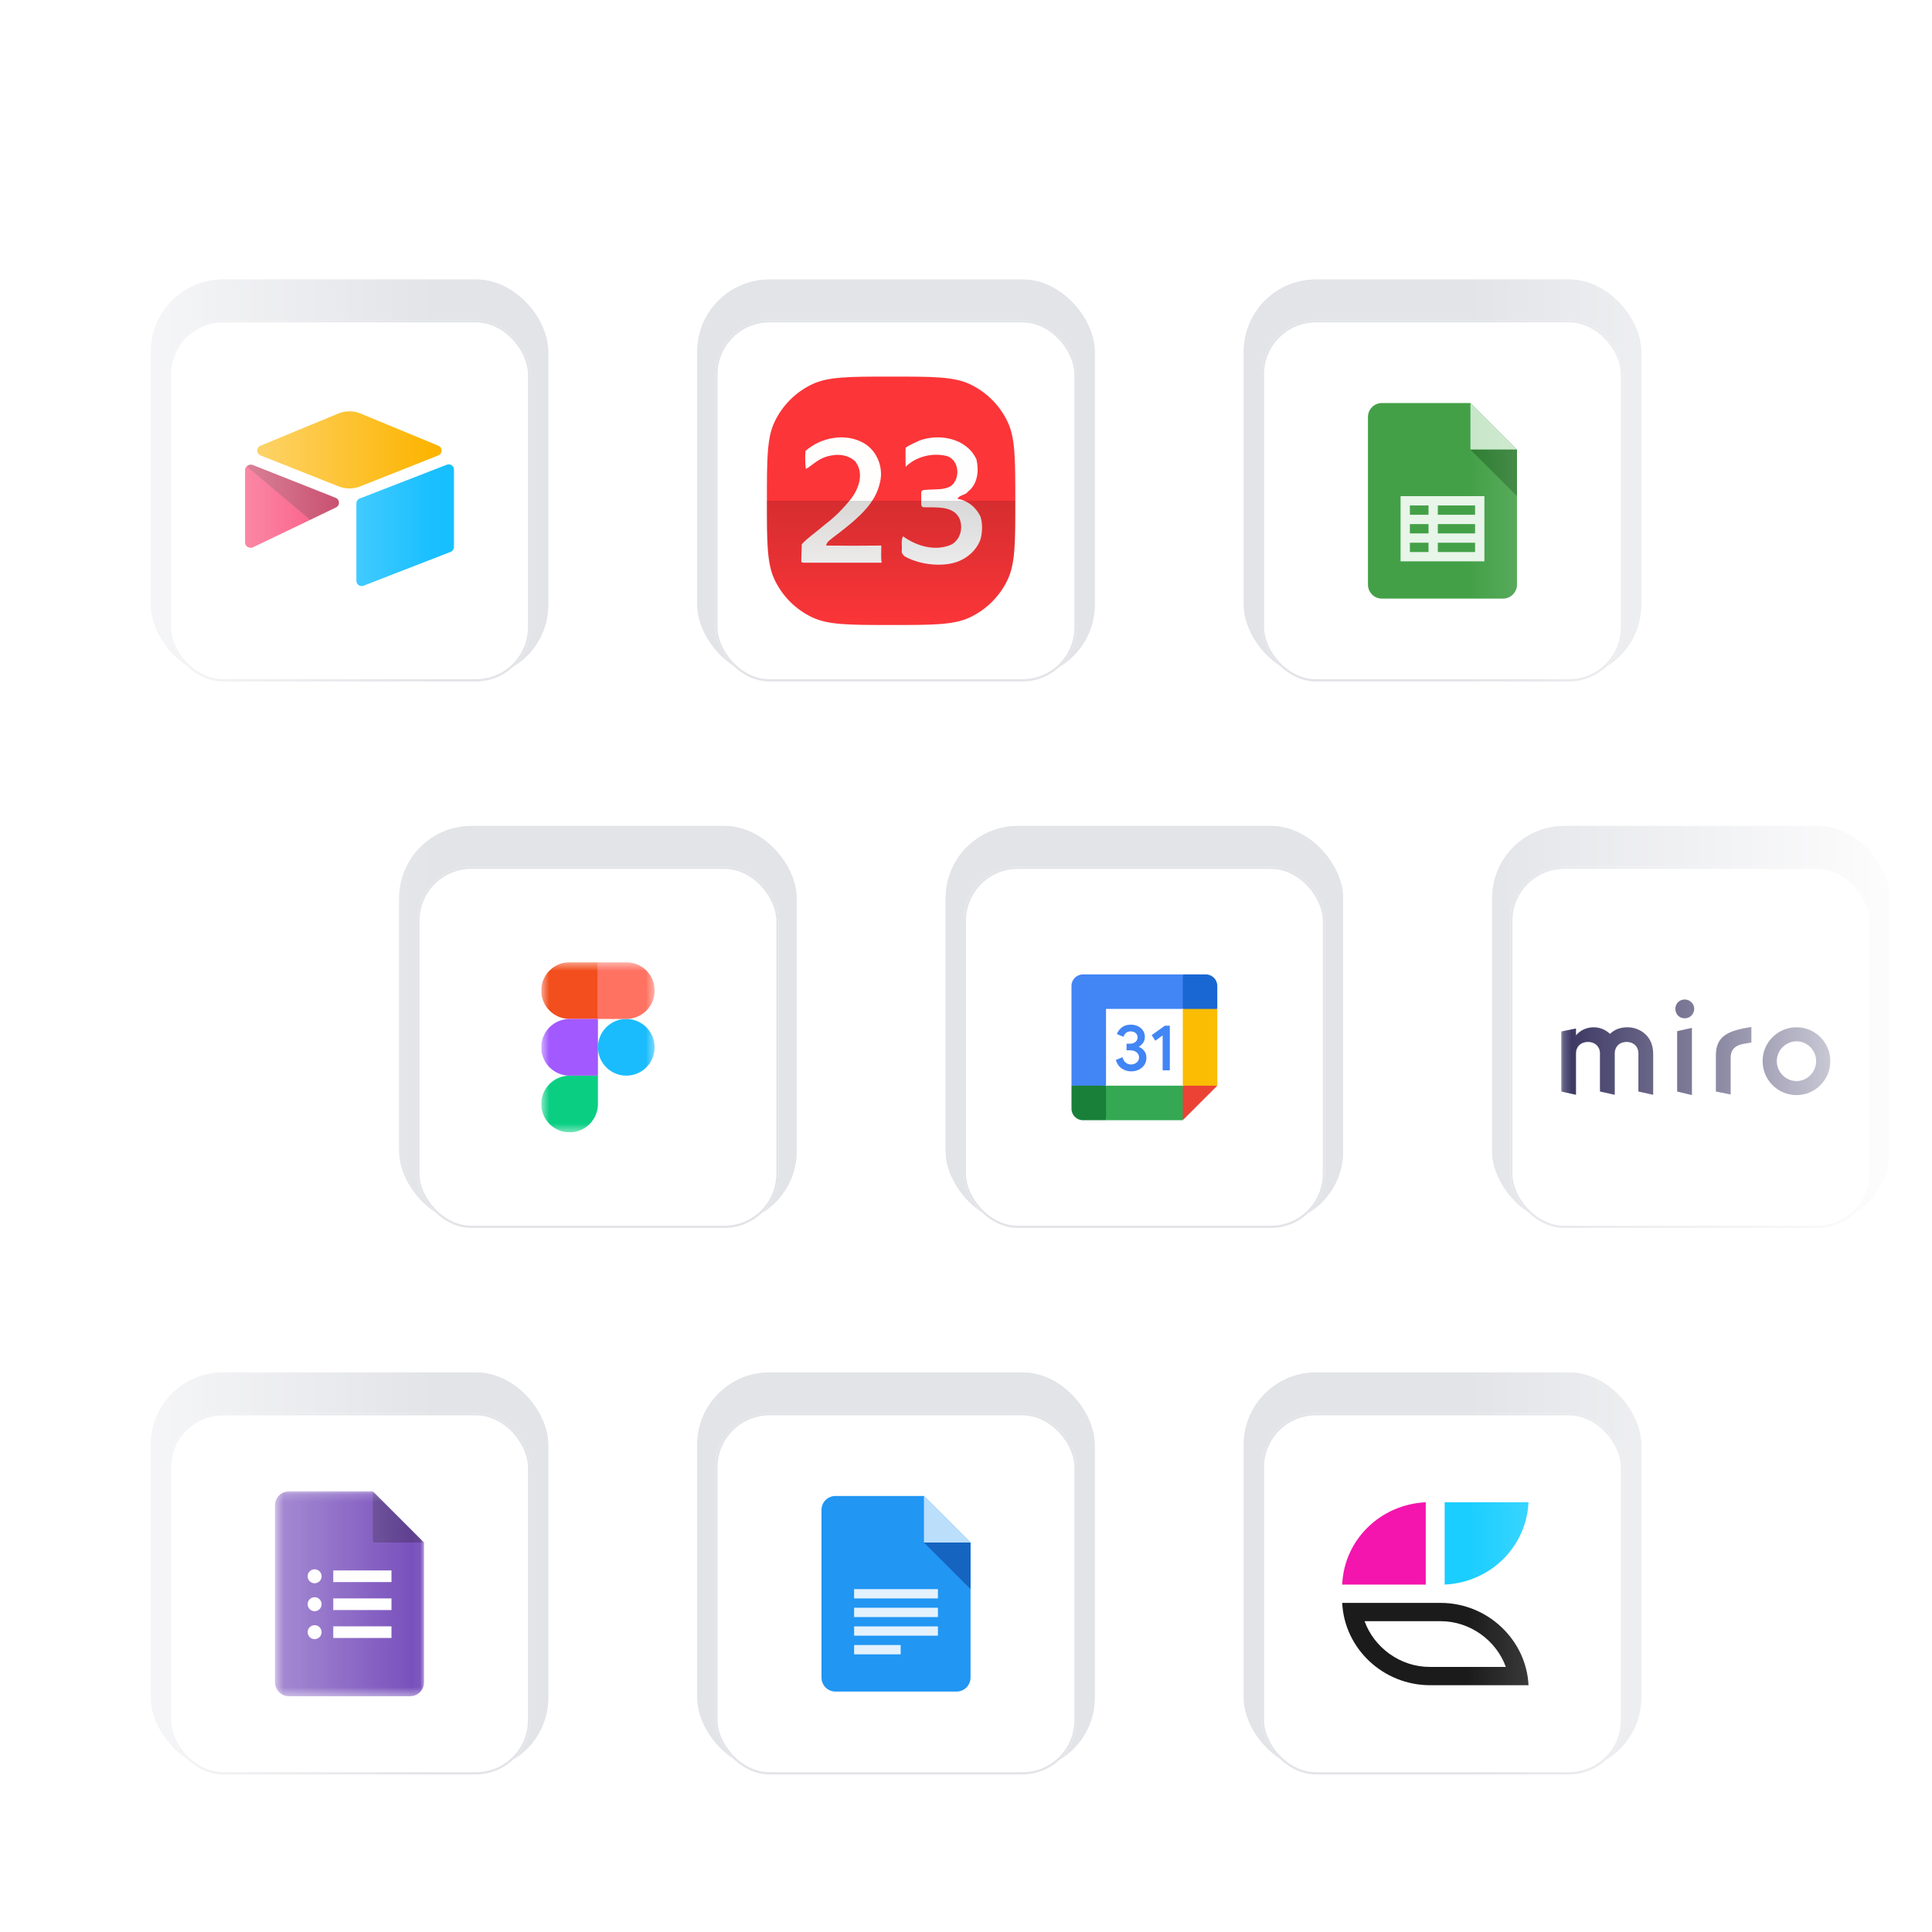 <svg width="240" height="240" viewBox="0 0 240 240" fill="none" xmlns="http://www.w3.org/2000/svg">
<g clip-path="url(#clip0_10344_70684)">
<mask id="mask0_10344_70684" style="mask-type:alpha" maskUnits="userSpaceOnUse" x="0" y="0" width="240" height="240">
<rect width="240" height="240" fill="url(#paint0_linear_10344_70684)"/>
</mask>
<g mask="url(#mask0_10344_70684)">
<g filter="url(#filter0_dd_10344_70684)">
<rect x="12" y="163.199" width="49.371" height="49.371" rx="8.977" fill="#E3E4E8"/>
<rect x="12.14" y="163.339" width="49.091" height="49.091" rx="8.836" stroke="#E3E4E8" stroke-width="0.281"/>
<g filter="url(#filter1_dd_10344_70684)">
<rect x="14.244" y="165.443" width="44.883" height="44.883" rx="6.732" fill="white"/>
<rect x="14.384" y="165.584" width="44.603" height="44.603" rx="6.592" stroke="#E3E4E8" stroke-width="0.281"/>
<mask id="mask1_10344_70684" style="mask-type:luminance" maskUnits="userSpaceOnUse" x="27" y="175" width="19" height="26">
<path d="M45.946 175.156H27.432V200.613H45.946V175.156Z" fill="white"/>
</mask>
<g mask="url(#mask1_10344_70684)">
<path d="M39.579 181.521L43.069 182.18L45.943 181.521L39.579 175.156L38.701 178.173L39.579 181.521Z" fill="#56368A"/>
<path d="M39.582 181.521V175.156H29.167C28.208 175.156 27.432 175.933 27.432 176.892V198.878C27.432 199.837 28.208 200.613 29.167 200.613H44.21C45.169 200.613 45.946 199.837 45.946 198.878V181.521H39.582Z" fill="#7248B9"/>
<path d="M32.352 193.522C31.873 193.522 31.484 193.133 31.484 192.654C31.484 192.176 31.873 191.787 32.352 191.787C32.831 191.787 33.22 192.176 33.22 192.654C33.22 193.133 32.831 193.522 32.352 193.522ZM32.352 190.051C31.873 190.051 31.484 189.662 31.484 189.183C31.484 188.704 31.873 188.315 32.352 188.315C32.831 188.315 33.22 188.704 33.22 189.183C33.22 189.662 32.831 190.051 32.352 190.051ZM32.352 186.579C31.873 186.579 31.484 186.19 31.484 185.712C31.484 185.233 31.873 184.844 32.352 184.844C32.831 184.844 33.22 185.233 33.22 185.712C33.22 186.19 32.831 186.579 32.352 186.579ZM41.899 193.378H34.666V191.931H41.899V193.378ZM41.899 189.906H34.666V188.46H41.899V189.906ZM41.899 186.435H34.666V184.988H41.899V186.435Z" fill="white"/>
</g>
</g>
</g>
<g filter="url(#filter2_dd_10344_70684)">
<rect x="79.885" y="163.199" width="49.371" height="49.371" rx="8.977" fill="#E3E4E8"/>
<rect x="80.025" y="163.339" width="49.091" height="49.091" rx="8.836" stroke="#E3E4E8" stroke-width="0.281"/>
<g filter="url(#filter3_dd_10344_70684)">
<rect x="82.129" y="165.443" width="44.883" height="44.883" rx="6.732" fill="white"/>
<rect x="82.269" y="165.584" width="44.603" height="44.603" rx="6.592" stroke="#E3E4E8" stroke-width="0.281"/>
<path d="M112.095 200.036H97.052C96.093 200.036 95.316 199.259 95.316 198.301V177.472C95.316 176.513 96.093 175.736 97.052 175.736H108.045L113.831 181.522V198.301C113.831 199.259 113.054 200.036 112.095 200.036Z" fill="#2196F3"/>
<path d="M113.831 181.522H108.045V175.736L113.831 181.522Z" fill="#BBDEFB"/>
<path d="M108.045 181.521L113.831 187.307V181.521H108.045Z" fill="#1565C0"/>
<path d="M99.367 187.309H109.781V188.466H99.367V187.309ZM99.367 189.623H109.781V190.78H99.367V189.623ZM99.367 191.937H109.781V193.094H99.367V191.937ZM99.367 194.251H105.153V195.409H99.367V194.251Z" fill="#E3F2FD"/>
</g>
</g>
<g filter="url(#filter4_dd_10344_70684)">
<rect x="147.771" y="163.199" width="49.371" height="49.371" rx="8.977" fill="#E3E4E8"/>
<rect x="147.912" y="163.339" width="49.091" height="49.091" rx="8.836" stroke="#E3E4E8" stroke-width="0.281"/>
<g filter="url(#filter5_dd_10344_70684)">
<rect x="150.016" y="165.443" width="44.883" height="44.883" rx="6.732" fill="white"/>
<rect x="150.156" y="165.584" width="44.603" height="44.603" rx="6.592" stroke="#E3E4E8" stroke-width="0.281"/>
<path d="M170.378 186.745V176.52C164.746 176.785 160.233 181.178 160.002 186.745H170.378Z" fill="#F315AE"/>
<path d="M172.73 176.52V186.745C178.4 186.48 182.875 182.087 183.145 176.52H172.73Z" fill="#1ACEFF"/>
<path d="M172.229 191.292C175.893 191.292 179.133 193.678 180.329 196.973H170.879C167.215 196.973 163.975 194.587 162.779 191.292H172.229ZM172.229 189.02H160.002C160.272 194.7 165.093 199.245 170.918 199.245H183.145C182.875 193.602 178.053 189.02 172.229 189.02Z" fill="#1B1B1B"/>
</g>
</g>
<g filter="url(#filter6_dd_10344_70684)">
<rect x="12" y="27.428" width="49.371" height="49.371" rx="8.977" fill="#E3E4E8"/>
<rect x="12.14" y="27.568" width="49.091" height="49.091" rx="8.836" stroke="#E3E4E8" stroke-width="0.281"/>
<g filter="url(#filter7_dd_10344_70684)">
<rect x="14.244" y="29.672" width="44.883" height="44.883" rx="6.732" fill="white"/>
<rect x="14.384" y="29.812" width="44.603" height="44.603" rx="6.592" stroke="#E3E4E8" stroke-width="0.281"/>
<g clip-path="url(#clip1_10344_70684)">
<path d="M35.297 41.27L25.623 45.273C25.085 45.496 25.09 46.26 25.632 46.474L35.346 50.327C36.2 50.665 37.151 50.665 38.004 50.327L47.719 46.474C48.26 46.26 48.266 45.496 47.728 45.273L38.054 41.27C37.171 40.905 36.18 40.905 35.297 41.27Z" fill="#FCB400"/>
<path d="M37.539 52.434V62.058C37.539 62.516 38.001 62.83 38.426 62.661L49.251 58.459C49.498 58.361 49.66 58.122 49.66 57.857V48.233C49.66 47.775 49.199 47.462 48.773 47.63L37.948 51.832C37.701 51.93 37.539 52.169 37.539 52.434Z" fill="#18BFFF"/>
<path d="M35.012 52.929L31.799 54.48L31.473 54.638L24.692 57.888C24.262 58.095 23.713 57.782 23.713 57.304V48.271C23.713 48.099 23.802 47.95 23.92 47.837C23.97 47.787 24.026 47.746 24.084 47.714C24.247 47.617 24.478 47.591 24.674 47.669L34.958 51.743C35.481 51.951 35.522 52.683 35.012 52.929Z" fill="#F82B60"/>
<path d="M35.014 52.929L31.801 54.48L23.922 47.837C23.971 47.787 24.028 47.746 24.086 47.714C24.248 47.617 24.479 47.591 24.676 47.669L34.96 51.743C35.482 51.951 35.523 52.683 35.014 52.929Z" fill="black" fill-opacity="0.25"/>
</g>
</g>
</g>
<g filter="url(#filter8_dd_10344_70684)">
<rect x="79.885" y="27.428" width="49.371" height="49.371" rx="8.977" fill="#E3E4E8"/>
<rect x="80.025" y="27.568" width="49.091" height="49.091" rx="8.836" stroke="#E3E4E8" stroke-width="0.281"/>
<g filter="url(#filter9_dd_10344_70684)">
<rect x="82.129" y="29.672" width="44.883" height="44.883" rx="6.732" fill="white"/>
<rect x="82.269" y="29.812" width="44.603" height="44.603" rx="6.592" stroke="#E3E4E8" stroke-width="0.281"/>
<g clip-path="url(#clip2_10344_70684)">
<path d="M88.535 52.112C88.535 46.906 88.535 44.303 89.495 42.292C90.466 40.255 92.107 38.614 94.144 37.643C96.155 36.684 98.758 36.684 103.964 36.684C109.17 36.684 111.773 36.684 113.784 37.643C115.82 38.614 117.462 40.255 118.433 42.292C119.392 44.303 119.392 46.906 119.392 52.112C119.392 57.318 119.392 59.921 118.433 61.932C117.462 63.969 115.82 65.61 113.784 66.581C111.773 67.541 109.17 67.541 103.964 67.541C98.758 67.541 96.155 67.541 94.144 66.581C92.107 65.61 90.466 63.969 89.495 61.932C88.535 59.921 88.535 57.318 88.535 52.112Z" fill="#FB3538"/>
<path fill-rule="evenodd" clip-rule="evenodd" d="M93.328 45.918C95.265 44.211 98.285 43.653 100.55 44.934C102.224 45.886 103.045 47.986 102.585 49.825C102.06 52.352 99.959 54.158 98.055 55.668C97.497 56.127 96.775 56.62 96.282 57.047C96.085 57.211 95.954 57.408 95.888 57.67C98.186 57.703 100.451 57.703 102.749 57.67C102.749 58.392 102.684 59.082 102.782 59.804H93.065C93 59.804 92.803 59.771 92.803 59.607L92.868 57.506C93.656 56.653 94.641 56.029 95.527 55.241C96.644 54.388 97.694 53.436 98.58 52.352C99.828 51.007 100.78 48.774 99.467 47.166C98.679 46.476 97.595 46.279 96.578 46.476C95.396 46.673 94.772 47.166 93.853 47.855C93.689 47.986 93.525 48.085 93.361 48.151C93.295 47.428 93.262 46.673 93.328 45.918Z" fill="#FFFEFD"/>
<path fill-rule="evenodd" clip-rule="evenodd" d="M107.54 44.605C110.035 43.719 113.384 44.376 114.565 46.969C114.894 48.38 114.73 50.022 113.515 50.974C113.187 51.433 112.464 51.368 112.202 51.86C113.416 52.057 114.434 52.845 114.992 53.928C115.386 54.683 115.32 56.325 114.992 57.112C114.5 58.261 113.548 59.115 112.399 59.607C110.495 60.395 107.672 60.067 105.899 59.148C105.604 59.016 105.374 58.819 105.275 58.458C105.374 57.802 105.144 57.145 105.44 56.522C107.114 57.736 109.412 58.425 111.414 57.572C112.596 56.948 112.957 55.438 112.432 54.257C111.611 52.681 109.51 52.976 108 52.911C107.803 52.911 107.705 52.681 107.705 52.517V51.105C107.705 50.744 108.033 50.777 108.427 50.744C109.444 50.646 110.495 50.81 111.381 50.285C112.629 49.365 112.432 47.002 110.856 46.542C109.083 46.115 107.081 46.608 105.768 47.888C105.768 47.1 105.735 46.312 105.768 45.525C106.293 45.131 106.95 44.901 107.54 44.605Z" fill="#FFFEFE"/>
<path d="M88.535 52.113H119.392C119.392 57.191 119.392 59.73 118.49 61.706C117.493 63.89 115.741 65.642 113.556 66.64C111.581 67.542 109.042 67.542 103.964 67.542C98.886 67.542 96.347 67.542 94.371 66.64C92.187 65.642 90.435 63.89 89.437 61.706C88.535 59.73 88.535 57.191 88.535 52.113Z" fill="url(#paint1_linear_10344_70684)" fill-opacity="0.15"/>
</g>
</g>
</g>
<g filter="url(#filter10_dd_10344_70684)">
<rect x="147.771" y="27.428" width="49.371" height="49.371" rx="8.977" fill="#E3E4E8"/>
<rect x="147.912" y="27.568" width="49.091" height="49.091" rx="8.836" stroke="#E3E4E8" stroke-width="0.281"/>
<g filter="url(#filter11_dd_10344_70684)">
<rect x="150.016" y="29.672" width="44.883" height="44.883" rx="6.732" fill="white"/>
<rect x="150.156" y="29.812" width="44.603" height="44.603" rx="6.592" stroke="#E3E4E8" stroke-width="0.281"/>
<path d="M179.977 64.263H164.937C163.978 64.263 163.201 63.486 163.201 62.528V41.702C163.201 40.744 163.978 39.967 164.937 39.967H175.928L181.713 45.752V62.528C181.713 63.486 180.936 64.263 179.977 64.263Z" fill="#43A047"/>
<path d="M181.714 45.752H175.93V39.967L181.714 45.752Z" fill="#C8E6C9"/>
<path d="M175.93 45.752L181.714 51.537V45.752H175.93Z" fill="#2E7D32"/>
<path d="M176.508 51.535H168.409H167.252V52.692V53.849V55.006V56.163V57.32V58.477V59.634H177.665V58.477V57.32V56.163V55.006V53.849V52.692V51.535H176.508ZM168.409 52.692H170.723V53.849H168.409V52.692ZM168.409 55.006H170.723V56.163H168.409V55.006ZM168.409 57.32H170.723V58.477H168.409V57.32ZM176.508 58.477H171.88V57.32H176.508V58.477ZM176.508 56.163H171.88V55.006H176.508V56.163ZM176.508 53.849H171.88V52.692H176.508V53.849Z" fill="#E8F5E9"/>
</g>
</g>
<g filter="url(#filter12_dd_10344_70684)">
<rect x="42.857" y="95.314" width="49.371" height="49.371" rx="8.977" fill="#E3E4E8"/>
<rect x="42.998" y="95.455" width="49.091" height="49.091" rx="8.836" stroke="#E3E4E8" stroke-width="0.281"/>
<g filter="url(#filter13_dd_10344_70684)">
<rect x="45.102" y="97.559" width="44.883" height="44.883" rx="6.732" fill="white"/>
<rect x="45.242" y="97.699" width="44.603" height="44.603" rx="6.592" stroke="#E3E4E8" stroke-width="0.281"/>
<g clip-path="url(#clip3_10344_70684)">
<mask id="mask2_10344_70684" style="mask-type:luminance" maskUnits="userSpaceOnUse" x="60" y="109" width="15" height="22">
<path d="M74.59 109.434H60.502V130.566H74.59V109.434Z" fill="white"/>
</mask>
<g mask="url(#mask2_10344_70684)">
<path d="M67.547 120.001C67.547 119.067 67.918 118.171 68.579 117.51C69.239 116.85 70.135 116.479 71.069 116.479C72.003 116.479 72.899 116.85 73.559 117.51C74.22 118.171 74.591 119.067 74.591 120.001C74.591 120.935 74.22 121.831 73.559 122.491C72.899 123.152 72.003 123.523 71.069 123.523C70.135 123.523 69.239 123.152 68.579 122.491C67.918 121.831 67.547 120.935 67.547 120.001Z" fill="#1ABCFE"/>
<path d="M60.502 127.044C60.502 126.109 60.873 125.214 61.534 124.553C62.194 123.893 63.09 123.521 64.024 123.521H67.546V127.044C67.546 127.978 67.175 128.874 66.515 129.534C65.854 130.195 64.958 130.566 64.024 130.566C63.09 130.566 62.194 130.195 61.534 129.534C60.873 128.874 60.502 127.978 60.502 127.044Z" fill="#0ACF83"/>
<path d="M67.547 109.434V116.478H71.069C72.003 116.478 72.899 116.107 73.559 115.446C74.22 114.786 74.591 113.89 74.591 112.956C74.591 112.022 74.22 111.126 73.559 110.465C72.899 109.805 72.003 109.434 71.069 109.434H67.547Z" fill="#FF7262"/>
<path d="M60.502 112.956C60.502 113.89 60.873 114.786 61.534 115.446C62.194 116.107 63.09 116.478 64.024 116.478H67.546V109.434H64.024C63.09 109.434 62.194 109.805 61.534 110.465C60.873 111.126 60.502 112.022 60.502 112.956Z" fill="#F24E1E"/>
<path d="M60.502 120.001C60.502 120.935 60.873 121.831 61.534 122.491C62.194 123.152 63.09 123.523 64.024 123.523H67.546V116.479H64.024C63.09 116.479 62.194 116.85 61.534 117.51C60.873 118.171 60.502 119.067 60.502 120.001Z" fill="#A259FF"/>
</g>
</g>
</g>
</g>
<g filter="url(#filter14_dd_10344_70684)">
<rect x="110.742" y="95.314" width="49.371" height="49.371" rx="8.977" fill="#E3E4E8"/>
<rect x="110.882" y="95.455" width="49.091" height="49.091" rx="8.836" stroke="#E3E4E8" stroke-width="0.281"/>
<g filter="url(#filter15_dd_10344_70684)">
<rect x="112.986" y="97.559" width="44.883" height="44.883" rx="6.732" fill="white"/>
<rect x="113.127" y="97.699" width="44.603" height="44.603" rx="6.592" stroke="#E3E4E8" stroke-width="0.281"/>
<path d="M140.196 115.236H130.662V124.77H140.196V115.236Z" fill="white"/>
<path d="M140.196 129.058L144.486 124.768L142.341 124.402L140.196 124.768L139.805 126.73L140.196 129.058Z" fill="#EA4335"/>
<path d="M126.371 124.768V127.628C126.371 128.419 127.011 129.058 127.801 129.058H130.661L131.102 126.913L130.661 124.768L128.324 124.402L126.371 124.768Z" fill="#188038"/>
<path d="M144.486 115.235V112.375C144.486 111.585 143.846 110.945 143.056 110.945H140.196C139.935 112.009 139.805 112.792 139.805 113.294C139.805 113.796 139.935 114.443 140.196 115.235C141.145 115.507 141.86 115.643 142.341 115.643C142.822 115.643 143.537 115.507 144.486 115.235Z" fill="#1967D2"/>
<path d="M144.487 115.236H140.197V124.77H144.487V115.236Z" fill="#FBBC04"/>
<path d="M140.196 124.768H130.662V129.058H140.196V124.768Z" fill="#34A853"/>
<path d="M140.195 110.945H127.801C127.011 110.945 126.371 111.585 126.371 112.375V124.769H130.661V115.235H140.195V110.945Z" fill="#4285F4"/>
<path d="M132.617 122.631C132.26 122.39 132.014 122.038 131.879 121.574L132.706 121.233C132.781 121.519 132.912 121.741 133.099 121.898C133.285 122.055 133.512 122.133 133.776 122.133C134.047 122.133 134.279 122.05 134.473 121.886C134.667 121.721 134.765 121.512 134.765 121.258C134.765 120.998 134.663 120.786 134.458 120.622C134.253 120.457 133.995 120.375 133.688 120.375H133.21V119.556H133.639C133.904 119.556 134.126 119.485 134.308 119.342C134.489 119.199 134.579 119.003 134.579 118.754C134.579 118.533 134.498 118.356 134.336 118.224C134.174 118.092 133.969 118.025 133.72 118.025C133.477 118.025 133.284 118.089 133.141 118.219C132.998 118.349 132.891 118.514 132.829 118.697L132.01 118.356C132.118 118.049 132.317 117.777 132.609 117.542C132.901 117.307 133.274 117.189 133.727 117.189C134.062 117.189 134.364 117.254 134.631 117.384C134.897 117.514 135.107 117.694 135.259 117.922C135.41 118.152 135.485 118.41 135.485 118.696C135.485 118.988 135.415 119.234 135.274 119.437C135.133 119.64 134.961 119.795 134.756 119.903V119.952C135.02 120.061 135.25 120.24 135.421 120.47C135.593 120.703 135.68 120.98 135.68 121.304C135.68 121.629 135.598 121.918 135.434 122.172C135.269 122.426 135.042 122.626 134.753 122.771C134.464 122.917 134.138 122.991 133.777 122.991C133.359 122.992 132.973 122.871 132.617 122.631ZM137.697 118.527L136.789 119.183L136.335 118.494L137.964 117.319H138.588V122.862H137.697V118.527Z" fill="#4285F4"/>
</g>
</g>
<g filter="url(#filter16_dd_10344_70684)">
<rect x="178.629" y="95.314" width="49.371" height="49.371" rx="8.977" fill="#E3E4E8"/>
<rect x="178.769" y="95.455" width="49.091" height="49.091" rx="8.836" stroke="#E3E4E8" stroke-width="0.281"/>
<g filter="url(#filter17_dd_10344_70684)">
<rect x="180.873" y="97.559" width="44.883" height="44.883" rx="6.732" fill="white"/>
<rect x="181.013" y="97.699" width="44.603" height="44.603" rx="6.592" stroke="#E3E4E8" stroke-width="0.281"/>
<g clip-path="url(#clip4_10344_70684)">
<mask id="mask3_10344_70684" style="mask-type:luminance" maskUnits="userSpaceOnUse" x="187" y="103" width="35" height="34">
<path d="M221.005 103.105H187.209V136.901H221.005V103.105Z" fill="white"/>
</mask>
<g mask="url(#mask3_10344_70684)">
<path d="M198.633 125.902L196.797 125.493V120.744C196.797 119.927 196.209 119.334 195.327 119.334C194.446 119.334 193.858 119.927 193.858 120.744V125.902L192.021 125.493V120.744C192.021 119.927 191.397 119.334 190.552 119.334C189.633 119.334 189.046 119.927 189.046 120.744V125.902L187.209 125.493V118.035L189.046 117.664V118.517C189.56 117.886 190.368 117.515 191.25 117.515C191.874 117.515 192.646 117.738 193.27 118.332C193.895 117.738 194.593 117.515 195.474 117.515C196.76 117.515 198.633 118.406 198.633 120.818V125.902ZM216.45 125.939C218.764 125.939 220.638 124.046 220.638 121.709C220.638 119.408 218.764 117.515 216.45 117.515C214.099 117.515 212.225 119.408 212.225 121.709C212.225 124.046 214.099 125.939 216.45 125.939ZM216.45 124.195C215.091 124.195 213.989 123.081 213.989 121.709C213.989 120.373 215.091 119.259 216.45 119.259C217.772 119.259 218.874 120.373 218.874 121.709C218.874 123.081 217.772 124.195 216.45 124.195ZM209.764 117.664L210.829 117.478V119.408L209.764 119.593C208.846 119.779 208.258 120.261 208.258 121.3V125.864L206.421 125.493V121.003C206.421 118.777 207.744 118.109 209.764 117.664ZM201.719 114.398C201.278 114.844 201.278 115.586 201.719 116.068C202.16 116.514 202.931 116.514 203.372 116.068C203.85 115.586 203.85 114.844 203.372 114.398C202.931 113.953 202.16 113.953 201.719 114.398ZM201.609 125.493L203.446 125.939V117.59L201.609 117.998V125.493Z" fill="#050038"/>
</g>
</g>
</g>
</g>
</g>
</g>
<defs>
<filter id="filter0_dd_10344_70684" x="5.268" y="156.467" width="76.301" height="76.301" filterUnits="userSpaceOnUse" color-interpolation-filters="sRGB">
<feFlood flood-opacity="0" result="BackgroundImageFix"/>
<feColorMatrix in="SourceAlpha" type="matrix" values="0 0 0 0 0 0 0 0 0 0 0 0 0 0 0 0 0 0 127 0" result="hardAlpha"/>
<feOffset dx="6.732" dy="6.732"/>
<feGaussianBlur stdDeviation="6.732"/>
<feColorMatrix type="matrix" values="0 0 0 0 0 0 0 0 0 0 0 0 0 0 0 0 0 0 0.08 0"/>
<feBlend mode="normal" in2="BackgroundImageFix" result="effect1_dropShadow_10344_70684"/>
<feColorMatrix in="SourceAlpha" type="matrix" values="0 0 0 0 0 0 0 0 0 0 0 0 0 0 0 0 0 0 127 0" result="hardAlpha"/>
<feOffset dy="0.561"/>
<feGaussianBlur stdDeviation="0.281"/>
<feColorMatrix type="matrix" values="0 0 0 0 0 0 0 0 0 0 0 0 0 0 0 0 0 0 0.04 0"/>
<feBlend mode="normal" in2="effect1_dropShadow_10344_70684" result="effect2_dropShadow_10344_70684"/>
<feBlend mode="normal" in="SourceGraphic" in2="effect2_dropShadow_10344_70684" result="shape"/>
</filter>
<filter id="filter1_dd_10344_70684" x="-12.686" y="140.758" width="98.743" height="98.743" filterUnits="userSpaceOnUse" color-interpolation-filters="sRGB">
<feFlood flood-opacity="0" result="BackgroundImageFix"/>
<feColorMatrix in="SourceAlpha" type="matrix" values="0 0 0 0 0 0 0 0 0 0 0 0 0 0 0 0 0 0 127 0" result="hardAlpha"/>
<feOffset dy="2.244"/>
<feGaussianBlur stdDeviation="13.465"/>
<feColorMatrix type="matrix" values="0 0 0 0 0 0 0 0 0 0 0 0 0 0 0 0 0 0 0.04 0"/>
<feBlend mode="normal" in2="BackgroundImageFix" result="effect1_dropShadow_10344_70684"/>
<feColorMatrix in="SourceAlpha" type="matrix" values="0 0 0 0 0 0 0 0 0 0 0 0 0 0 0 0 0 0 127 0" result="hardAlpha"/>
<feOffset dy="0.561"/>
<feGaussianBlur stdDeviation="0.281"/>
<feColorMatrix type="matrix" values="0 0 0 0 0 0 0 0 0 0 0 0 0 0 0 0 0 0 0.04 0"/>
<feBlend mode="normal" in2="effect1_dropShadow_10344_70684" result="effect2_dropShadow_10344_70684"/>
<feBlend mode="normal" in="SourceGraphic" in2="effect2_dropShadow_10344_70684" result="shape"/>
</filter>
<filter id="filter2_dd_10344_70684" x="73.152" y="156.467" width="76.301" height="76.301" filterUnits="userSpaceOnUse" color-interpolation-filters="sRGB">
<feFlood flood-opacity="0" result="BackgroundImageFix"/>
<feColorMatrix in="SourceAlpha" type="matrix" values="0 0 0 0 0 0 0 0 0 0 0 0 0 0 0 0 0 0 127 0" result="hardAlpha"/>
<feOffset dx="6.732" dy="6.732"/>
<feGaussianBlur stdDeviation="6.732"/>
<feColorMatrix type="matrix" values="0 0 0 0 0 0 0 0 0 0 0 0 0 0 0 0 0 0 0.08 0"/>
<feBlend mode="normal" in2="BackgroundImageFix" result="effect1_dropShadow_10344_70684"/>
<feColorMatrix in="SourceAlpha" type="matrix" values="0 0 0 0 0 0 0 0 0 0 0 0 0 0 0 0 0 0 127 0" result="hardAlpha"/>
<feOffset dy="0.561"/>
<feGaussianBlur stdDeviation="0.281"/>
<feColorMatrix type="matrix" values="0 0 0 0 0 0 0 0 0 0 0 0 0 0 0 0 0 0 0.04 0"/>
<feBlend mode="normal" in2="effect1_dropShadow_10344_70684" result="effect2_dropShadow_10344_70684"/>
<feBlend mode="normal" in="SourceGraphic" in2="effect2_dropShadow_10344_70684" result="shape"/>
</filter>
<filter id="filter3_dd_10344_70684" x="55.199" y="140.758" width="98.743" height="98.743" filterUnits="userSpaceOnUse" color-interpolation-filters="sRGB">
<feFlood flood-opacity="0" result="BackgroundImageFix"/>
<feColorMatrix in="SourceAlpha" type="matrix" values="0 0 0 0 0 0 0 0 0 0 0 0 0 0 0 0 0 0 127 0" result="hardAlpha"/>
<feOffset dy="2.244"/>
<feGaussianBlur stdDeviation="13.465"/>
<feColorMatrix type="matrix" values="0 0 0 0 0 0 0 0 0 0 0 0 0 0 0 0 0 0 0.04 0"/>
<feBlend mode="normal" in2="BackgroundImageFix" result="effect1_dropShadow_10344_70684"/>
<feColorMatrix in="SourceAlpha" type="matrix" values="0 0 0 0 0 0 0 0 0 0 0 0 0 0 0 0 0 0 127 0" result="hardAlpha"/>
<feOffset dy="0.561"/>
<feGaussianBlur stdDeviation="0.281"/>
<feColorMatrix type="matrix" values="0 0 0 0 0 0 0 0 0 0 0 0 0 0 0 0 0 0 0.04 0"/>
<feBlend mode="normal" in2="effect1_dropShadow_10344_70684" result="effect2_dropShadow_10344_70684"/>
<feBlend mode="normal" in="SourceGraphic" in2="effect2_dropShadow_10344_70684" result="shape"/>
</filter>
<filter id="filter4_dd_10344_70684" x="141.039" y="156.467" width="76.301" height="76.301" filterUnits="userSpaceOnUse" color-interpolation-filters="sRGB">
<feFlood flood-opacity="0" result="BackgroundImageFix"/>
<feColorMatrix in="SourceAlpha" type="matrix" values="0 0 0 0 0 0 0 0 0 0 0 0 0 0 0 0 0 0 127 0" result="hardAlpha"/>
<feOffset dx="6.732" dy="6.732"/>
<feGaussianBlur stdDeviation="6.732"/>
<feColorMatrix type="matrix" values="0 0 0 0 0 0 0 0 0 0 0 0 0 0 0 0 0 0 0.08 0"/>
<feBlend mode="normal" in2="BackgroundImageFix" result="effect1_dropShadow_10344_70684"/>
<feColorMatrix in="SourceAlpha" type="matrix" values="0 0 0 0 0 0 0 0 0 0 0 0 0 0 0 0 0 0 127 0" result="hardAlpha"/>
<feOffset dy="0.561"/>
<feGaussianBlur stdDeviation="0.281"/>
<feColorMatrix type="matrix" values="0 0 0 0 0 0 0 0 0 0 0 0 0 0 0 0 0 0 0.04 0"/>
<feBlend mode="normal" in2="effect1_dropShadow_10344_70684" result="effect2_dropShadow_10344_70684"/>
<feBlend mode="normal" in="SourceGraphic" in2="effect2_dropShadow_10344_70684" result="shape"/>
</filter>
<filter id="filter5_dd_10344_70684" x="123.086" y="140.758" width="98.743" height="98.743" filterUnits="userSpaceOnUse" color-interpolation-filters="sRGB">
<feFlood flood-opacity="0" result="BackgroundImageFix"/>
<feColorMatrix in="SourceAlpha" type="matrix" values="0 0 0 0 0 0 0 0 0 0 0 0 0 0 0 0 0 0 127 0" result="hardAlpha"/>
<feOffset dy="2.244"/>
<feGaussianBlur stdDeviation="13.465"/>
<feColorMatrix type="matrix" values="0 0 0 0 0 0 0 0 0 0 0 0 0 0 0 0 0 0 0.04 0"/>
<feBlend mode="normal" in2="BackgroundImageFix" result="effect1_dropShadow_10344_70684"/>
<feColorMatrix in="SourceAlpha" type="matrix" values="0 0 0 0 0 0 0 0 0 0 0 0 0 0 0 0 0 0 127 0" result="hardAlpha"/>
<feOffset dy="0.561"/>
<feGaussianBlur stdDeviation="0.281"/>
<feColorMatrix type="matrix" values="0 0 0 0 0 0 0 0 0 0 0 0 0 0 0 0 0 0 0.04 0"/>
<feBlend mode="normal" in2="effect1_dropShadow_10344_70684" result="effect2_dropShadow_10344_70684"/>
<feBlend mode="normal" in="SourceGraphic" in2="effect2_dropShadow_10344_70684" result="shape"/>
</filter>
<filter id="filter6_dd_10344_70684" x="5.268" y="20.695" width="76.301" height="76.301" filterUnits="userSpaceOnUse" color-interpolation-filters="sRGB">
<feFlood flood-opacity="0" result="BackgroundImageFix"/>
<feColorMatrix in="SourceAlpha" type="matrix" values="0 0 0 0 0 0 0 0 0 0 0 0 0 0 0 0 0 0 127 0" result="hardAlpha"/>
<feOffset dx="6.732" dy="6.732"/>
<feGaussianBlur stdDeviation="6.732"/>
<feColorMatrix type="matrix" values="0 0 0 0 0 0 0 0 0 0 0 0 0 0 0 0 0 0 0.08 0"/>
<feBlend mode="normal" in2="BackgroundImageFix" result="effect1_dropShadow_10344_70684"/>
<feColorMatrix in="SourceAlpha" type="matrix" values="0 0 0 0 0 0 0 0 0 0 0 0 0 0 0 0 0 0 127 0" result="hardAlpha"/>
<feOffset dy="0.561"/>
<feGaussianBlur stdDeviation="0.281"/>
<feColorMatrix type="matrix" values="0 0 0 0 0 0 0 0 0 0 0 0 0 0 0 0 0 0 0.04 0"/>
<feBlend mode="normal" in2="effect1_dropShadow_10344_70684" result="effect2_dropShadow_10344_70684"/>
<feBlend mode="normal" in="SourceGraphic" in2="effect2_dropShadow_10344_70684" result="shape"/>
</filter>
<filter id="filter7_dd_10344_70684" x="-12.686" y="4.986" width="98.743" height="98.743" filterUnits="userSpaceOnUse" color-interpolation-filters="sRGB">
<feFlood flood-opacity="0" result="BackgroundImageFix"/>
<feColorMatrix in="SourceAlpha" type="matrix" values="0 0 0 0 0 0 0 0 0 0 0 0 0 0 0 0 0 0 127 0" result="hardAlpha"/>
<feOffset dy="2.244"/>
<feGaussianBlur stdDeviation="13.465"/>
<feColorMatrix type="matrix" values="0 0 0 0 0 0 0 0 0 0 0 0 0 0 0 0 0 0 0.04 0"/>
<feBlend mode="normal" in2="BackgroundImageFix" result="effect1_dropShadow_10344_70684"/>
<feColorMatrix in="SourceAlpha" type="matrix" values="0 0 0 0 0 0 0 0 0 0 0 0 0 0 0 0 0 0 127 0" result="hardAlpha"/>
<feOffset dy="0.561"/>
<feGaussianBlur stdDeviation="0.281"/>
<feColorMatrix type="matrix" values="0 0 0 0 0 0 0 0 0 0 0 0 0 0 0 0 0 0 0.04 0"/>
<feBlend mode="normal" in2="effect1_dropShadow_10344_70684" result="effect2_dropShadow_10344_70684"/>
<feBlend mode="normal" in="SourceGraphic" in2="effect2_dropShadow_10344_70684" result="shape"/>
</filter>
<filter id="filter8_dd_10344_70684" x="73.152" y="20.695" width="76.301" height="76.301" filterUnits="userSpaceOnUse" color-interpolation-filters="sRGB">
<feFlood flood-opacity="0" result="BackgroundImageFix"/>
<feColorMatrix in="SourceAlpha" type="matrix" values="0 0 0 0 0 0 0 0 0 0 0 0 0 0 0 0 0 0 127 0" result="hardAlpha"/>
<feOffset dx="6.732" dy="6.732"/>
<feGaussianBlur stdDeviation="6.732"/>
<feColorMatrix type="matrix" values="0 0 0 0 0 0 0 0 0 0 0 0 0 0 0 0 0 0 0.08 0"/>
<feBlend mode="normal" in2="BackgroundImageFix" result="effect1_dropShadow_10344_70684"/>
<feColorMatrix in="SourceAlpha" type="matrix" values="0 0 0 0 0 0 0 0 0 0 0 0 0 0 0 0 0 0 127 0" result="hardAlpha"/>
<feOffset dy="0.561"/>
<feGaussianBlur stdDeviation="0.281"/>
<feColorMatrix type="matrix" values="0 0 0 0 0 0 0 0 0 0 0 0 0 0 0 0 0 0 0.04 0"/>
<feBlend mode="normal" in2="effect1_dropShadow_10344_70684" result="effect2_dropShadow_10344_70684"/>
<feBlend mode="normal" in="SourceGraphic" in2="effect2_dropShadow_10344_70684" result="shape"/>
</filter>
<filter id="filter9_dd_10344_70684" x="55.199" y="4.986" width="98.743" height="98.743" filterUnits="userSpaceOnUse" color-interpolation-filters="sRGB">
<feFlood flood-opacity="0" result="BackgroundImageFix"/>
<feColorMatrix in="SourceAlpha" type="matrix" values="0 0 0 0 0 0 0 0 0 0 0 0 0 0 0 0 0 0 127 0" result="hardAlpha"/>
<feOffset dy="2.244"/>
<feGaussianBlur stdDeviation="13.465"/>
<feColorMatrix type="matrix" values="0 0 0 0 0 0 0 0 0 0 0 0 0 0 0 0 0 0 0.04 0"/>
<feBlend mode="normal" in2="BackgroundImageFix" result="effect1_dropShadow_10344_70684"/>
<feColorMatrix in="SourceAlpha" type="matrix" values="0 0 0 0 0 0 0 0 0 0 0 0 0 0 0 0 0 0 127 0" result="hardAlpha"/>
<feOffset dy="0.561"/>
<feGaussianBlur stdDeviation="0.281"/>
<feColorMatrix type="matrix" values="0 0 0 0 0 0 0 0 0 0 0 0 0 0 0 0 0 0 0.04 0"/>
<feBlend mode="normal" in2="effect1_dropShadow_10344_70684" result="effect2_dropShadow_10344_70684"/>
<feBlend mode="normal" in="SourceGraphic" in2="effect2_dropShadow_10344_70684" result="shape"/>
</filter>
<filter id="filter10_dd_10344_70684" x="141.039" y="20.695" width="76.301" height="76.301" filterUnits="userSpaceOnUse" color-interpolation-filters="sRGB">
<feFlood flood-opacity="0" result="BackgroundImageFix"/>
<feColorMatrix in="SourceAlpha" type="matrix" values="0 0 0 0 0 0 0 0 0 0 0 0 0 0 0 0 0 0 127 0" result="hardAlpha"/>
<feOffset dx="6.732" dy="6.732"/>
<feGaussianBlur stdDeviation="6.732"/>
<feColorMatrix type="matrix" values="0 0 0 0 0 0 0 0 0 0 0 0 0 0 0 0 0 0 0.08 0"/>
<feBlend mode="normal" in2="BackgroundImageFix" result="effect1_dropShadow_10344_70684"/>
<feColorMatrix in="SourceAlpha" type="matrix" values="0 0 0 0 0 0 0 0 0 0 0 0 0 0 0 0 0 0 127 0" result="hardAlpha"/>
<feOffset dy="0.561"/>
<feGaussianBlur stdDeviation="0.281"/>
<feColorMatrix type="matrix" values="0 0 0 0 0 0 0 0 0 0 0 0 0 0 0 0 0 0 0.04 0"/>
<feBlend mode="normal" in2="effect1_dropShadow_10344_70684" result="effect2_dropShadow_10344_70684"/>
<feBlend mode="normal" in="SourceGraphic" in2="effect2_dropShadow_10344_70684" result="shape"/>
</filter>
<filter id="filter11_dd_10344_70684" x="123.086" y="4.986" width="98.743" height="98.743" filterUnits="userSpaceOnUse" color-interpolation-filters="sRGB">
<feFlood flood-opacity="0" result="BackgroundImageFix"/>
<feColorMatrix in="SourceAlpha" type="matrix" values="0 0 0 0 0 0 0 0 0 0 0 0 0 0 0 0 0 0 127 0" result="hardAlpha"/>
<feOffset dy="2.244"/>
<feGaussianBlur stdDeviation="13.465"/>
<feColorMatrix type="matrix" values="0 0 0 0 0 0 0 0 0 0 0 0 0 0 0 0 0 0 0.04 0"/>
<feBlend mode="normal" in2="BackgroundImageFix" result="effect1_dropShadow_10344_70684"/>
<feColorMatrix in="SourceAlpha" type="matrix" values="0 0 0 0 0 0 0 0 0 0 0 0 0 0 0 0 0 0 127 0" result="hardAlpha"/>
<feOffset dy="0.561"/>
<feGaussianBlur stdDeviation="0.281"/>
<feColorMatrix type="matrix" values="0 0 0 0 0 0 0 0 0 0 0 0 0 0 0 0 0 0 0.04 0"/>
<feBlend mode="normal" in2="effect1_dropShadow_10344_70684" result="effect2_dropShadow_10344_70684"/>
<feBlend mode="normal" in="SourceGraphic" in2="effect2_dropShadow_10344_70684" result="shape"/>
</filter>
<filter id="filter12_dd_10344_70684" x="36.125" y="88.582" width="76.301" height="76.301" filterUnits="userSpaceOnUse" color-interpolation-filters="sRGB">
<feFlood flood-opacity="0" result="BackgroundImageFix"/>
<feColorMatrix in="SourceAlpha" type="matrix" values="0 0 0 0 0 0 0 0 0 0 0 0 0 0 0 0 0 0 127 0" result="hardAlpha"/>
<feOffset dx="6.732" dy="6.732"/>
<feGaussianBlur stdDeviation="6.732"/>
<feColorMatrix type="matrix" values="0 0 0 0 0 0 0 0 0 0 0 0 0 0 0 0 0 0 0.08 0"/>
<feBlend mode="normal" in2="BackgroundImageFix" result="effect1_dropShadow_10344_70684"/>
<feColorMatrix in="SourceAlpha" type="matrix" values="0 0 0 0 0 0 0 0 0 0 0 0 0 0 0 0 0 0 127 0" result="hardAlpha"/>
<feOffset dy="0.561"/>
<feGaussianBlur stdDeviation="0.281"/>
<feColorMatrix type="matrix" values="0 0 0 0 0 0 0 0 0 0 0 0 0 0 0 0 0 0 0.04 0"/>
<feBlend mode="normal" in2="effect1_dropShadow_10344_70684" result="effect2_dropShadow_10344_70684"/>
<feBlend mode="normal" in="SourceGraphic" in2="effect2_dropShadow_10344_70684" result="shape"/>
</filter>
<filter id="filter13_dd_10344_70684" x="18.172" y="72.873" width="98.743" height="98.743" filterUnits="userSpaceOnUse" color-interpolation-filters="sRGB">
<feFlood flood-opacity="0" result="BackgroundImageFix"/>
<feColorMatrix in="SourceAlpha" type="matrix" values="0 0 0 0 0 0 0 0 0 0 0 0 0 0 0 0 0 0 127 0" result="hardAlpha"/>
<feOffset dy="2.244"/>
<feGaussianBlur stdDeviation="13.465"/>
<feColorMatrix type="matrix" values="0 0 0 0 0 0 0 0 0 0 0 0 0 0 0 0 0 0 0.04 0"/>
<feBlend mode="normal" in2="BackgroundImageFix" result="effect1_dropShadow_10344_70684"/>
<feColorMatrix in="SourceAlpha" type="matrix" values="0 0 0 0 0 0 0 0 0 0 0 0 0 0 0 0 0 0 127 0" result="hardAlpha"/>
<feOffset dy="0.561"/>
<feGaussianBlur stdDeviation="0.281"/>
<feColorMatrix type="matrix" values="0 0 0 0 0 0 0 0 0 0 0 0 0 0 0 0 0 0 0.04 0"/>
<feBlend mode="normal" in2="effect1_dropShadow_10344_70684" result="effect2_dropShadow_10344_70684"/>
<feBlend mode="normal" in="SourceGraphic" in2="effect2_dropShadow_10344_70684" result="shape"/>
</filter>
<filter id="filter14_dd_10344_70684" x="104.01" y="88.582" width="76.301" height="76.301" filterUnits="userSpaceOnUse" color-interpolation-filters="sRGB">
<feFlood flood-opacity="0" result="BackgroundImageFix"/>
<feColorMatrix in="SourceAlpha" type="matrix" values="0 0 0 0 0 0 0 0 0 0 0 0 0 0 0 0 0 0 127 0" result="hardAlpha"/>
<feOffset dx="6.732" dy="6.732"/>
<feGaussianBlur stdDeviation="6.732"/>
<feColorMatrix type="matrix" values="0 0 0 0 0 0 0 0 0 0 0 0 0 0 0 0 0 0 0.08 0"/>
<feBlend mode="normal" in2="BackgroundImageFix" result="effect1_dropShadow_10344_70684"/>
<feColorMatrix in="SourceAlpha" type="matrix" values="0 0 0 0 0 0 0 0 0 0 0 0 0 0 0 0 0 0 127 0" result="hardAlpha"/>
<feOffset dy="0.561"/>
<feGaussianBlur stdDeviation="0.281"/>
<feColorMatrix type="matrix" values="0 0 0 0 0 0 0 0 0 0 0 0 0 0 0 0 0 0 0.04 0"/>
<feBlend mode="normal" in2="effect1_dropShadow_10344_70684" result="effect2_dropShadow_10344_70684"/>
<feBlend mode="normal" in="SourceGraphic" in2="effect2_dropShadow_10344_70684" result="shape"/>
</filter>
<filter id="filter15_dd_10344_70684" x="86.056" y="72.873" width="98.743" height="98.743" filterUnits="userSpaceOnUse" color-interpolation-filters="sRGB">
<feFlood flood-opacity="0" result="BackgroundImageFix"/>
<feColorMatrix in="SourceAlpha" type="matrix" values="0 0 0 0 0 0 0 0 0 0 0 0 0 0 0 0 0 0 127 0" result="hardAlpha"/>
<feOffset dy="2.244"/>
<feGaussianBlur stdDeviation="13.465"/>
<feColorMatrix type="matrix" values="0 0 0 0 0 0 0 0 0 0 0 0 0 0 0 0 0 0 0.04 0"/>
<feBlend mode="normal" in2="BackgroundImageFix" result="effect1_dropShadow_10344_70684"/>
<feColorMatrix in="SourceAlpha" type="matrix" values="0 0 0 0 0 0 0 0 0 0 0 0 0 0 0 0 0 0 127 0" result="hardAlpha"/>
<feOffset dy="0.561"/>
<feGaussianBlur stdDeviation="0.281"/>
<feColorMatrix type="matrix" values="0 0 0 0 0 0 0 0 0 0 0 0 0 0 0 0 0 0 0.04 0"/>
<feBlend mode="normal" in2="effect1_dropShadow_10344_70684" result="effect2_dropShadow_10344_70684"/>
<feBlend mode="normal" in="SourceGraphic" in2="effect2_dropShadow_10344_70684" result="shape"/>
</filter>
<filter id="filter16_dd_10344_70684" x="171.896" y="88.582" width="76.301" height="76.301" filterUnits="userSpaceOnUse" color-interpolation-filters="sRGB">
<feFlood flood-opacity="0" result="BackgroundImageFix"/>
<feColorMatrix in="SourceAlpha" type="matrix" values="0 0 0 0 0 0 0 0 0 0 0 0 0 0 0 0 0 0 127 0" result="hardAlpha"/>
<feOffset dx="6.732" dy="6.732"/>
<feGaussianBlur stdDeviation="6.732"/>
<feColorMatrix type="matrix" values="0 0 0 0 0 0 0 0 0 0 0 0 0 0 0 0 0 0 0.08 0"/>
<feBlend mode="normal" in2="BackgroundImageFix" result="effect1_dropShadow_10344_70684"/>
<feColorMatrix in="SourceAlpha" type="matrix" values="0 0 0 0 0 0 0 0 0 0 0 0 0 0 0 0 0 0 127 0" result="hardAlpha"/>
<feOffset dy="0.561"/>
<feGaussianBlur stdDeviation="0.281"/>
<feColorMatrix type="matrix" values="0 0 0 0 0 0 0 0 0 0 0 0 0 0 0 0 0 0 0.04 0"/>
<feBlend mode="normal" in2="effect1_dropShadow_10344_70684" result="effect2_dropShadow_10344_70684"/>
<feBlend mode="normal" in="SourceGraphic" in2="effect2_dropShadow_10344_70684" result="shape"/>
</filter>
<filter id="filter17_dd_10344_70684" x="153.943" y="72.873" width="98.743" height="98.743" filterUnits="userSpaceOnUse" color-interpolation-filters="sRGB">
<feFlood flood-opacity="0" result="BackgroundImageFix"/>
<feColorMatrix in="SourceAlpha" type="matrix" values="0 0 0 0 0 0 0 0 0 0 0 0 0 0 0 0 0 0 127 0" result="hardAlpha"/>
<feOffset dy="2.244"/>
<feGaussianBlur stdDeviation="13.465"/>
<feColorMatrix type="matrix" values="0 0 0 0 0 0 0 0 0 0 0 0 0 0 0 0 0 0 0.04 0"/>
<feBlend mode="normal" in2="BackgroundImageFix" result="effect1_dropShadow_10344_70684"/>
<feColorMatrix in="SourceAlpha" type="matrix" values="0 0 0 0 0 0 0 0 0 0 0 0 0 0 0 0 0 0 127 0" result="hardAlpha"/>
<feOffset dy="0.561"/>
<feGaussianBlur stdDeviation="0.281"/>
<feColorMatrix type="matrix" values="0 0 0 0 0 0 0 0 0 0 0 0 0 0 0 0 0 0 0.04 0"/>
<feBlend mode="normal" in2="effect1_dropShadow_10344_70684" result="effect2_dropShadow_10344_70684"/>
<feBlend mode="normal" in="SourceGraphic" in2="effect2_dropShadow_10344_70684" result="shape"/>
</filter>
<linearGradient id="paint0_linear_10344_70684" x1="240" y1="0" x2="0" y2="0" gradientUnits="userSpaceOnUse">
<stop stop-color="#D9D9D9" stop-opacity="0"/>
<stop offset="0.24" stop-color="#D9D9D9"/>
<stop offset="0.776" stop-color="#D9D9D9"/>
<stop offset="1" stop-color="#D9D9D9" stop-opacity="0"/>
</linearGradient>
<linearGradient id="paint1_linear_10344_70684" x1="103.964" y1="52.113" x2="103.964" y2="67.542" gradientUnits="userSpaceOnUse">
<stop/>
<stop offset="1" stop-opacity="0"/>
</linearGradient>
<clipPath id="clip0_10344_70684">
<rect width="240" height="240" fill="white"/>
</clipPath>
<clipPath id="clip1_10344_70684">
<rect width="25.948" height="30.273" fill="white" transform="translate(23.713 36.978)"/>
</clipPath>
<clipPath id="clip2_10344_70684">
<rect width="32.4" height="30.857" fill="white" transform="translate(88.369 36.684)"/>
</clipPath>
<clipPath id="clip3_10344_70684">
<rect width="14.088" height="21.133" fill="white" transform="translate(60.5 109.436)"/>
</clipPath>
<clipPath id="clip4_10344_70684">
<rect width="35.486" height="33.796" fill="white" transform="translate(185.572 103.102)"/>
</clipPath>
</defs>
</svg>
